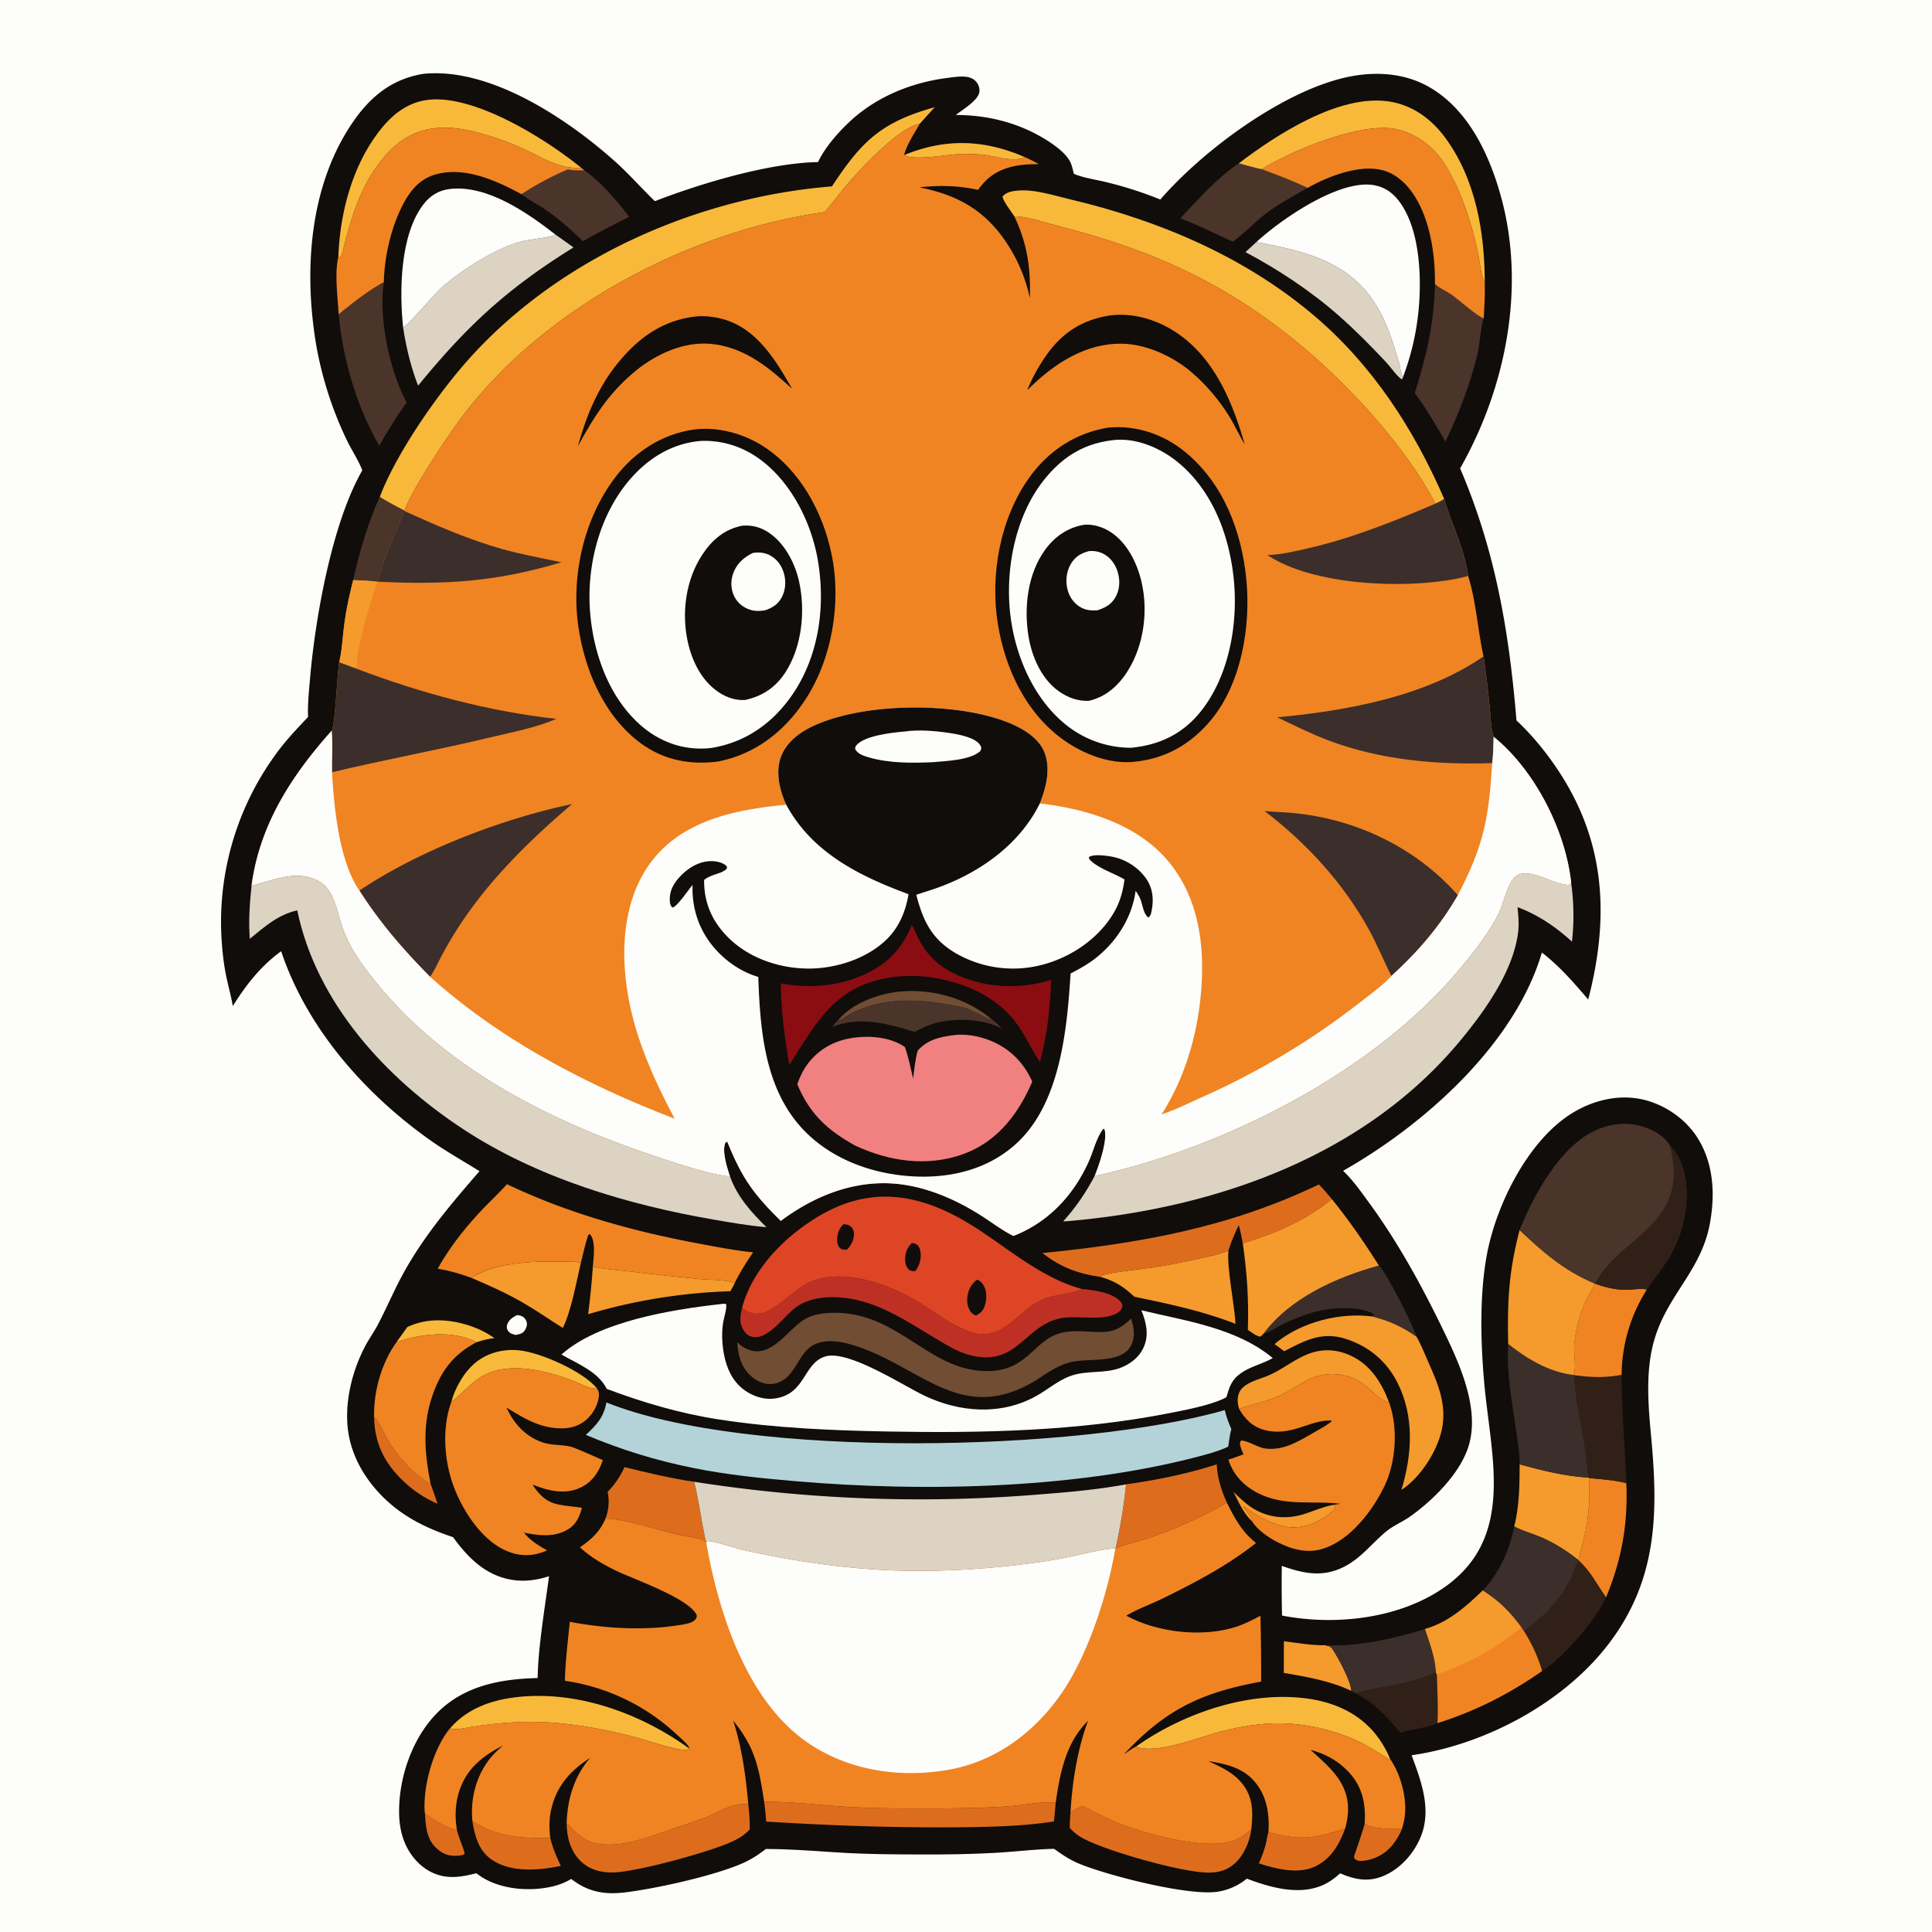<svg version="1.1" xmlns="http://www.w3.org/2000/svg" style="display: block;" viewBox="0 0 2048 2048" width="1024" height="1024">
<path transform="translate(0,0)" fill="rgb(253,253,251)" d="M 0 0 L 2048 0 L 2048 2048 L 0 2048 L 0 0 z"/>
<path transform="translate(0,0)" fill="rgb(16,13,11)" d="M 448.618 78.297 A 138.175 138.175 0 0 1 458.367 77.671 C 526.532 76.062 603.044 127.396 652.221 171.379 C 667.032 184.626 679.915 199.558 694.23 213.26 C 742.712 194.437 815.121 172.703 867.153 171.818 C 874.489 156.204 888.317 140.576 900.797 128.864 C 928.285 103.067 965.319 87.793 1002.41 82.87 C 1008.9 82.009 1015.74 80.868 1022.3 81.23 C 1026.94 81.487 1031.67 82.948 1034.76 86.612 C 1037.37 89.707 1038.58 93.195 1038.2 97.232 C 1037.35 106.312 1020 116.379 1013.26 121.899 C 1045.19 121.881 1076.71 129.354 1104.41 145.489 C 1114.46 151.339 1129.74 161.366 1134.8 172.315 C 1136.48 175.934 1137.34 180.4 1138.36 184.259 C 1148.98 188.818 1162.55 190.493 1173.87 193.378 A 407.446 407.446 0 0 1 1229.97 211.493 C 1274.3 160.525 1353.11 101.895 1418.79 83.99 C 1450.87 75.242 1485.81 75.474 1515.23 92.418 C 1556.99 116.472 1579.24 164.842 1591.39 209.485 C 1617.42 305.144 1596.16 411.566 1547.79 496.511 C 1585.29 584.183 1599.68 669.298 1607.53 763.703 C 1627.62 782.464 1646.21 806.433 1660.14 830.084 C 1703.3 903.345 1704.26 979.543 1683.59 1059.53 C 1668.13 1041.5 1653.4 1024.37 1634.45 1009.74 C 1605.83 1107.02 1509.48 1192.6 1423.73 1241.1 C 1434.1 1250.99 1442.36 1262.76 1450.79 1274.29 C 1482.84 1318.12 1508.16 1364.79 1531.7 1413.66 C 1548.75 1449.05 1569.79 1496.83 1555.69 1536.16 C 1545.79 1563.76 1518.32 1590.92 1494.7 1607.62 C 1486.74 1613.24 1477.07 1617.13 1469.62 1623.26 C 1453.51 1636.51 1442.43 1652.57 1422.86 1661.78 C 1400.76 1672.19 1380.84 1667.73 1358.77 1659.89 A 1321.21 1321.21 0 0 0 1359.03 1712.56 L 1359.99 1712.75 C 1415.63 1723.34 1482.43 1715.98 1529.85 1683.49 C 1606.51 1630.98 1580.65 1545.32 1573.51 1467.7 C 1569.5 1424.09 1568.13 1372.67 1576.26 1329.48 C 1585.99 1277.82 1618.21 1212.56 1662.33 1182.72 C 1684.46 1167.75 1712.25 1159.77 1738.86 1164.98 C 1762.44 1169.6 1785.37 1184.65 1798.56 1204.79 C 1817.29 1233.4 1818.49 1268.42 1811.75 1300.98 C 1800.9 1350.81 1764.03 1375.77 1751.86 1427.01 C 1744.62 1457.47 1747.27 1490.9 1750.17 1521.77 C 1757.73 1602.18 1757.54 1673.3 1706.04 1741.52 C 1658.18 1804.93 1574.3 1849.47 1496.37 1860.65 C 1506.68 1888.54 1518.03 1918.68 1505.73 1947.81 C 1498.22 1965.6 1483.84 1981.59 1465.73 1988.88 C 1449.74 1995.31 1435.76 1992.27 1420.67 1985.81 C 1415.11 1990.61 1409.75 1994.88 1403.01 1997.96 C 1377.19 2009.74 1346.73 2000.81 1321.67 1991.46 A 64.01 64.01 0 0 1 1291.52 2005.17 C 1260.85 2010.49 1171.5 1987.54 1142.1 1974.79 C 1132.94 1970.82 1125.43 1965.56 1117.33 1959.83 C 1097.4 1960.29 1077.25 1962.77 1057.31 1963.94 C 1029.54 1965.58 1001.34 1965.91 973.529 1965.81 C 948.537 1965.73 923.324 1965.57 898.371 1964.26 C 869.605 1962.73 840.587 1960.02 811.785 1960.04 C 804.081 1966.01 796.448 1970.99 787.507 1974.97 C 757.668 1988.24 696.474 2001.82 663.181 2005.94 C 641.064 2008.68 623.405 2005.69 605.54 1991.76 C 595.237 1997.88 584.639 2000.59 572.795 2001.9 C 550.181 2004.42 523.159 2000.28 505.004 1985.71 C 497.546 1987.56 490.04 1989.26 482.338 1989.63 C 468.029 1990.31 455.212 1985.55 444.694 1975.85 C 430.065 1962.35 423.753 1943.81 423.141 1924.26 C 421.975 1887.01 435.879 1844.68 461.801 1817.43 C 490.543 1787.22 529.736 1779.74 569.942 1778.82 C 570.329 1746.91 577.72 1703.31 582.003 1670.89 C 568.883 1674.98 556.25 1676.88 542.552 1674.65 C 514.99 1670.18 495.974 1651.23 480.268 1629.45 C 456.412 1621.51 433.806 1611.17 414.522 1594.73 C 389.252 1573.17 370.642 1543.51 368.255 1509.85 C 366.272 1481.88 374.123 1451.58 387.145 1426.93 C 391.38 1418.91 396.747 1411.53 400.929 1403.5 C 410.527 1385.07 418.491 1366 428.672 1347.79 C 450.843 1308.14 478.728 1275.65 508.282 1241.49 C 490.053 1230.12 471.545 1219.81 454.052 1207.25 C 385.434 1158.02 325.152 1089.44 298.032 1008.34 C 276.262 1024.16 260.976 1043.89 246.779 1066.47 C 244.935 1055.47 241.729 1044.56 239.56 1033.59 C 236.33 1017.25 234.88 1000.71 234.37 984.083 A 302.175 302.175 0 0 1 294.74 796.264 C 304.366 783.361 315.521 771.729 326.534 760.024 C 326.025 746.172 327.59 731.59 328.796 717.779 C 334.357 654.08 352.065 554.285 384.053 498.574 C 379.78 487.368 372.401 476.661 367.246 465.726 A 388.981 388.981 0 0 1 335.54 367.725 C 321.607 287.527 327.469 194.827 376.185 126.442 C 394.575 100.627 417.076 83.492 448.618 78.297 z"/>
<path transform="translate(0,0)" fill="rgb(253,253,251)" d="M 548.092 1394.02 C 549.877 1394.25 551.605 1394.45 553.246 1395.27 A 9.656 9.656 0 0 1 558.218 1401.21 C 559.114 1404.39 558.051 1407.55 556.313 1410.21 C 553.916 1413.89 550.653 1414.26 546.671 1415.09 C 546.368 1415.01 546.064 1414.94 545.762 1414.86 C 542.363 1413.96 539.702 1413.07 537.975 1409.71 C 537.043 1407.9 537.066 1405.67 537.785 1403.77 C 539.626 1398.9 543.681 1396.3 548.092 1394.02 z"/>
<path transform="translate(0,0)" fill="rgb(245,154,44)" d="M 1307.53 1581.41 C 1313.56 1587.4 1319.54 1593.21 1326.65 1597.92 C 1343.62 1609.17 1363.65 1610.97 1382.89 1604.81 C 1392.54 1601.72 1402.04 1597.47 1411.99 1595.47 C 1412.37 1595.4 1412.75 1595.33 1413.13 1595.26 L 1415.51 1596.7 C 1415.3 1599.43 1414.08 1600.31 1412.12 1602.06 C 1400.08 1612.81 1383.77 1620.27 1367.49 1618.95 C 1349.67 1617.5 1332.15 1606.55 1317.69 1596.62 C 1320.75 1601.27 1326.77 1607.53 1327.41 1612.81 C 1318.51 1604.98 1312.73 1591.77 1307.53 1581.41 z"/>
<path transform="translate(0,0)" fill="rgb(221,109,29)" d="M 450.496 1922.33 C 460.497 1930.18 471.911 1936.68 484.363 1939.71 C 486.217 1948.4 490.438 1956 492.506 1964.54 L 491.665 1965.87 C 489.842 1966.52 488.31 1966.87 486.367 1967.04 C 476.575 1967.87 470.101 1965.99 462.669 1959.19 C 452.136 1949.55 451.168 1935.65 450.496 1922.33 z"/>
<path transform="translate(0,0)" fill="rgb(221,109,29)" d="M 1486.27 1938.26 C 1483.98 1944.3 1480.86 1949.66 1476.9 1954.75 A 45.819 45.819 0 0 1 1445.11 1972.49 C 1441.3 1972.89 1438.91 1972.8 1435.89 1970.35 C 1435.72 1969.55 1435.36 1968.77 1435.39 1967.95 C 1435.43 1967.04 1445.2 1939.84 1446.57 1933.25 C 1457.43 1939.84 1473.99 1938.2 1486.27 1938.26 z"/>
<path transform="translate(0,0)" fill="rgb(248,185,58)" d="M 958.332 164.435 C 1001.31 146.747 1041.51 147.637 1084.38 165.697 L 1086.02 166.398 C 1084.85 167.092 1083.83 167.687 1082.49 168 C 1069.3 171.071 1053.94 164.96 1040.59 163.896 A 184.286 184.286 0 0 0 1015.44 163.443 C 1001.7 164.13 969.162 170.425 958.332 164.435 z"/>
<path transform="translate(0,0)" fill="rgb(248,185,58)" d="M 431.823 1406.71 C 453.351 1396.43 477.795 1398.25 499.935 1406 C 508.746 1409.09 516.538 1413.14 524.204 1418.44 C 517.414 1419.11 511.615 1420.69 505.142 1422.8 C 504.753 1422.59 504.367 1422.38 503.974 1422.18 C 479.324 1409.84 445.269 1413.89 420.296 1422.8 C 424.128 1417.43 427.908 1412.02 431.823 1406.71 z"/>
<path transform="translate(0,0)" fill="rgb(221,109,29)" d="M 396.547 1501.98 C 402.54 1508.16 405.861 1517.39 410.131 1524.87 C 419.298 1540.93 439.131 1565.15 456.427 1572.71 L 463.869 1594.05 C 450.069 1588.36 437.113 1579.33 426.426 1568.96 C 406.992 1550.11 396.993 1529.03 396.547 1501.98 z"/>
<path transform="translate(0,0)" fill="rgb(245,154,44)" d="M 1360.96 1739.76 C 1375.14 1741.57 1390.21 1744.27 1404.5 1743.98 C 1408.94 1744.99 1410.55 1745.03 1413.12 1749.04 C 1419.23 1758.59 1431.79 1781.6 1432.52 1792.49 C 1409.74 1781.55 1385.5 1777.69 1360.87 1773.31 L 1360.96 1739.76 z"/>
<path transform="translate(0,0)" fill="rgb(248,185,58)" d="M 478.372 1486.17 C 482.51 1471.02 491.784 1454.51 504.027 1444.46 C 517.219 1433.62 534.459 1429.58 551.236 1431.5 C 573.767 1434.08 618.625 1453.99 632.757 1471.76 C 626.292 1473.18 611.585 1465.06 604.823 1462.6 C 577.996 1452.85 540.398 1443.43 513.538 1457.58 C 499.482 1464.98 490.611 1476.75 478.372 1486.17 z"/>
<path transform="translate(0,0)" fill="rgb(75,52,42)" d="M 402.629 526.697 C 411.026 532.083 419.94 536.585 428.76 541.228 L 428.917 541.78 C 423.812 554.313 400.161 606.351 401.332 616.656 L 400.257 616.672 C 391.755 615.586 382.926 615.201 374.366 615.016 C 380.177 587.688 390.823 551.579 402.629 526.697 z"/>
<path transform="translate(0,0)" fill="rgb(221,109,29)" d="M 1344.57 1942.29 C 1379.49 1951.29 1391.67 1949.18 1425.98 1938.22 C 1419.73 1955.17 1410.99 1970.61 1393.86 1978.66 C 1376.11 1987 1352.15 1981.12 1334.39 1975.22 C 1337.71 1968.1 1340.25 1961.13 1342.11 1953.49 C 1342.97 1949.97 1343.32 1945.62 1344.57 1942.29 z"/>
<path transform="translate(0,0)" fill="rgb(221,109,29)" d="M 500.752 1930.34 C 526.082 1947.51 553.624 1948.95 583.325 1948.24 C 585.799 1958.77 589.952 1968.19 594.492 1977.98 A 129.154 129.154 0 0 1 591.164 1978.62 C 568.658 1982.8 540.296 1984.96 520.543 1970.79 C 507.015 1961.09 503.288 1945.78 500.752 1930.34 z"/>
<path transform="translate(0,0)" fill="rgb(48,32,24)" d="M 1436.59 1794.86 C 1465.35 1787.33 1494.68 1785.64 1522.15 1772.61 L 1523.13 1775.22 C 1523.61 1792.82 1524.62 1808.92 1523.78 1826.63 C 1511.81 1832.02 1496.77 1832.66 1484.09 1836.79 C 1470.55 1819.34 1456.43 1805.08 1436.59 1794.86 z"/>
<path transform="translate(0,0)" fill="rgb(245,154,44)" d="M 1313.4 1493.35 C 1311.89 1487.65 1311.13 1481.96 1313.57 1476.37 C 1315.19 1472.63 1318.01 1469.91 1321.42 1467.77 C 1329.51 1462.7 1339.59 1460.66 1348.2 1456.45 C 1361.48 1449.97 1373.14 1440.47 1387.04 1435.15 C 1401.8 1429.51 1416.79 1430.22 1431.1 1436.69 C 1452.84 1446.51 1464.47 1465.45 1472.65 1486.96 C 1472.33 1486.87 1472.01 1486.78 1471.7 1486.68 C 1462.27 1483.68 1454.87 1474.87 1447.28 1468.73 C 1429.91 1454.69 1405.78 1452.81 1386.05 1462.89 C 1376.39 1467.83 1367.52 1474.35 1357.67 1478.93 C 1343.55 1485.48 1328.12 1488.52 1313.4 1493.35 z"/>
<path transform="translate(0,0)" fill="rgb(245,154,44)" d="M 628.46 1342.65 C 641.232 1345.5 654.973 1346.31 667.991 1347.82 A 3383.07 3383.07 0 0 0 740.827 1355.79 C 751.92 1356.86 768.871 1356.3 778.869 1359.95 C 777.518 1363.03 775.912 1365.86 774.211 1368.76 A 593.614 593.614 0 0 0 623.461 1393.11 A 930.301 930.301 0 0 0 628.46 1342.65 z"/>
<path transform="translate(0,0)" fill="rgb(240,132,34)" d="M 1684.15 1566.74 C 1697.06 1568.01 1711.48 1568.91 1723.97 1572.2 C 1725.8 1615.34 1719.1 1653.45 1702.45 1693.28 C 1692.4 1679.44 1686.8 1666.53 1673.67 1654.51 L 1673.27 1653.83 C 1674.98 1644.76 1677.96 1635.74 1680 1626.71 A 205.715 205.715 0 0 0 1684.15 1566.74 z"/>
<path transform="translate(0,0)" fill="rgb(60,46,42)" d="M 1461.71 1341.55 C 1469.35 1347.85 1498.64 1406.3 1501.59 1416.99 C 1486.03 1406.17 1472.64 1400.09 1454.24 1395.46 L 1456.05 1394.29 L 1456.05 1392.83 C 1440.91 1384.04 1411.65 1386.03 1395.18 1390.32 C 1382.78 1393.55 1370.6 1398.39 1359.07 1403.96 C 1353.24 1406.78 1345.33 1412.53 1339.26 1413.91 C 1367.63 1375.69 1417.14 1353.72 1461.71 1341.55 z"/>
<path transform="translate(0,0)" fill="rgb(48,32,24)" d="M 1673.67 1654.51 C 1686.8 1666.53 1692.4 1679.44 1702.45 1693.28 C 1692.34 1716.48 1656.31 1758.09 1634.77 1771.34 C 1630.18 1755.87 1624.09 1742.83 1615.58 1729.11 C 1634.55 1715.1 1651.72 1698.68 1663.02 1677.64 C 1666.77 1670.66 1668.77 1662.21 1672.96 1655.6 C 1673.19 1655.23 1673.43 1654.87 1673.67 1654.51 z"/>
<path transform="translate(0,0)" fill="rgb(245,154,44)" d="M 499.737 1354.6 C 500.761 1353.71 501.764 1353.03 502.965 1352.38 C 530.073 1337.81 564.246 1336.94 594.338 1337.41 C 600.988 1337.51 609.36 1336.83 615.688 1338.8 C 611.123 1358.42 605.401 1390.25 596.619 1407.66 C 582.935 1399.19 569.771 1389.91 555.872 1381.79 C 537.821 1371.24 518.954 1362.77 499.737 1354.6 z"/>
<path transform="translate(0,0)" fill="rgb(75,52,42)" d="M 619.267 180.389 C 636.923 192.774 653.912 212.752 667.058 229.79 C 650.593 238.152 633.973 246.382 618.023 255.704 C 605.711 243.895 592.956 232.45 578.911 222.719 C 570.535 216.915 560.749 212.178 552.839 205.894 C 567.705 196.056 585.543 186.504 601.952 179.647 C 607.716 180.64 613.444 181.094 619.267 180.389 z"/>
<path transform="translate(0,0)" fill="rgb(60,46,42)" d="M 1404.5 1743.98 C 1440.01 1745.69 1477.02 1737.03 1510.72 1726.81 C 1515.28 1741.02 1521.79 1757.64 1522.15 1772.61 C 1494.68 1785.64 1465.35 1787.33 1436.59 1794.86 C 1435.18 1794.19 1433.85 1793.29 1432.52 1792.49 C 1431.79 1781.6 1419.23 1758.59 1413.12 1749.04 C 1410.55 1745.03 1408.94 1744.99 1404.5 1743.98 z"/>
<path transform="translate(0,0)" fill="rgb(48,32,24)" d="M 1668.81 1457.77 C 1686.5 1460.11 1701.43 1460.72 1718.98 1457.36 C 1718.96 1495.89 1722.76 1533.78 1723.97 1572.2 C 1711.48 1568.91 1697.06 1568.01 1684.15 1566.74 L 1683.98 1566.25 C 1682.26 1555.03 1681.76 1543.69 1679.86 1532.45 C 1675.61 1507.36 1669.85 1483.33 1668.81 1457.77 z"/>
<path transform="translate(0,0)" fill="rgb(240,132,34)" d="M 1690.43 1360.55 L 1691.2 1360.78 C 1700.84 1364.34 1710.19 1366.58 1720.48 1367.2 C 1726.79 1367.58 1741.06 1365.27 1745.7 1367.04 A 171.209 171.209 0 0 0 1718.98 1457.36 C 1701.43 1460.72 1686.5 1460.11 1668.81 1457.77 L 1667.72 1457.55 C 1668.48 1456.47 1668.63 1456.51 1668.89 1455.27 C 1670.82 1445.81 1667.8 1434.29 1668.83 1424.41 C 1670.54 1408.01 1674.69 1391.9 1681.94 1377.09 C 1684.38 1372.11 1688.11 1367.22 1689.93 1362.03 C 1690.1 1361.54 1690.26 1361.05 1690.43 1360.55 z"/>
<path transform="translate(0,0)" fill="rgb(248,185,58)" d="M 477.255 1831.87 C 497.41 1808.69 526.563 1800.29 556.381 1798.22 C 617.912 1793.96 681.245 1817.78 730.609 1853.49 C 729.492 1854.17 729.471 1854.28 728.003 1854.66 C 720.243 1856.68 686.105 1844.85 676.451 1842.27 C 648.971 1834.93 621.924 1829.49 593.602 1826.74 C 560.955 1823.57 530.715 1825.7 498.446 1830.77 C 492.892 1831.65 482.093 1834.72 477.255 1831.87 z"/>
<path transform="translate(0,0)" fill="rgb(221,109,29)" d="M 662.017 1555.19 C 686.608 1561.33 710.759 1567.01 735.836 1570.75 C 741.095 1591.84 743.578 1613.53 748.455 1634.71 C 746.905 1633.36 746.013 1632.66 744.014 1632.06 C 735.258 1629.42 725.568 1628.36 716.598 1626.22 C 698.31 1621.86 658.951 1609.44 641.85 1609.81 C 645.278 1600.58 646.168 1591.11 644.09 1581.45 C 651.791 1573.6 657.438 1565.16 662.017 1555.19 z"/>
<path transform="translate(0,0)" fill="rgb(75,52,42)" d="M 1313.16 173.165 C 1321.21 175.293 1329.27 177.628 1337.41 179.379 C 1354.02 185.315 1370.21 191.702 1386.2 199.145 C 1370.54 208.14 1354.73 216.349 1340.44 227.552 C 1328.88 236.616 1318.83 247.631 1306.9 256.156 C 1288.17 248.049 1270.39 238.523 1251.19 231.421 C 1270.31 211.276 1289.83 188.577 1313.16 173.165 z"/>
<path transform="translate(0,0)" fill="rgb(245,154,44)" d="M 1610.86 1552.26 C 1634.77 1558.72 1659.13 1565 1683.98 1566.25 L 1684.15 1566.74 A 205.715 205.715 0 0 1 1680 1626.71 C 1677.96 1635.74 1674.98 1644.76 1673.27 1653.83 C 1660.58 1643.7 1646.03 1634.52 1630.91 1628.46 C 1622.44 1625.07 1613.14 1622.46 1605.14 1618.12 C 1610.51 1596.75 1610.84 1574.18 1610.86 1552.26 z"/>
<path transform="translate(0,0)" fill="rgb(221,109,29)" d="M 1147.5 1914.31 C 1161.05 1921.21 1174.49 1928.34 1188.69 1933.82 C 1216.26 1944.45 1277.81 1961.24 1306.48 1951.61 C 1314.32 1948.97 1320.44 1944.7 1326.44 1939.12 C 1325.05 1951.83 1318.58 1966.53 1309.09 1975.16 C 1300.26 1983.19 1290.28 1985.48 1278.68 1985.02 C 1249.93 1983.91 1175.14 1962.79 1149.34 1949.41 C 1143.32 1946.29 1138.72 1942.91 1134.13 1937.88 C 1133.94 1932.33 1134.24 1927.07 1134.76 1921.56 C 1138.66 1918.53 1143.1 1916.51 1147.5 1914.31 z"/>
<path transform="translate(0,0)" fill="rgb(245,154,44)" d="M 1302.21 1325.68 C 1300.35 1344.59 1308.52 1381.37 1309.67 1403.31 C 1274.98 1389.72 1238.82 1382.13 1202.46 1374.6 C 1191.31 1364.1 1181.51 1357.7 1166.68 1353.64 C 1168.49 1351.51 1170.23 1351.24 1172.89 1350.66 C 1188.77 1347.22 1205.35 1346 1221.44 1343.65 C 1237.87 1341.26 1254.12 1337.75 1270.35 1334.25 C 1281.05 1331.95 1292.08 1329.92 1302.21 1325.68 z"/>
<path transform="translate(0,0)" fill="rgb(221,109,29)" d="M 1193.61 1573.49 C 1225.78 1568.96 1258.84 1562.31 1289.79 1552.26 C 1290.6 1566.91 1294.51 1579.58 1300.58 1592.91 A 494.281 494.281 0 0 1 1219.56 1629.81 C 1207.51 1633.95 1194.33 1636.35 1182.62 1641.18 C 1187.48 1619.05 1191.48 1596.04 1193.61 1573.49 z"/>
<path transform="translate(0,0)" fill="rgb(60,46,42)" d="M 1571.69 1686.06 C 1588.97 1668.48 1600.58 1642.08 1605.14 1618.12 C 1613.14 1622.46 1622.44 1625.07 1630.91 1628.46 C 1646.03 1634.52 1660.58 1643.7 1673.27 1653.83 L 1673.67 1654.51 C 1673.43 1654.87 1673.19 1655.23 1672.96 1655.6 C 1668.77 1662.21 1666.77 1670.66 1663.02 1677.64 C 1651.72 1698.68 1634.55 1715.1 1615.58 1729.11 L 1612.94 1725.44 C 1600.79 1708.73 1589.18 1697.13 1571.69 1686.06 z"/>
<path transform="translate(0,0)" fill="rgb(220,211,194)" d="M 1320.22 267.239 L 1331.85 256.575 C 1379.4 265.503 1426.14 275.58 1455.36 318.147 C 1468.55 337.368 1475.88 360.353 1482.51 382.517 C 1483.94 387.324 1484.94 395.751 1487.19 399.835 C 1487.02 400.705 1486.46 401.395 1486 402.146 C 1481.68 400.01 1473.42 388.301 1469.52 384.148 C 1453.66 367.237 1437.48 350.784 1420.11 335.419 C 1390.19 308.966 1355.47 285.902 1320.22 267.239 z"/>
<path transform="translate(0,0)" fill="rgb(221,109,29)" d="M 793.186 1912.17 C 794.106 1921.19 795.092 1930.31 794.684 1939.4 C 789.141 1945.14 783.473 1948.74 776.317 1952.07 C 752.34 1963.23 674.441 1984.54 649.415 1984.92 C 636.949 1985.11 625 1981.94 615.774 1973.14 C 604.887 1962.75 600.857 1947.92 600.679 1933.3 C 602.589 1934.47 601.962 1933.92 603.398 1935.37 C 604.09 1936.07 604.761 1936.79 605.457 1937.49 C 611.634 1943.67 618.883 1950.24 627.397 1952.81 C 654.725 1961.05 687.707 1947.22 713.418 1938.5 C 725.618 1934.37 738.122 1930.51 750.07 1925.71 C 767.622 1918.66 773.363 1912.13 793.186 1912.17 z"/>
<path transform="translate(0,0)" fill="rgb(221,109,29)" d="M 810.05 1910.04 C 837.295 1909.57 864.989 1913.16 892.204 1914.93 C 922.07 1916.86 952.294 1917.13 982.219 1917.05 C 1010.85 1916.98 1039.37 1916.76 1067.95 1914.81 C 1084.41 1913.69 1102.8 1909.45 1119.12 1910.75 A 1114.82 1114.82 0 0 1 1117.18 1930.74 C 1083.9 1936.42 1036.77 1936.96 1002.55 1937.06 C 938.768 1937.24 875.816 1934.92 812.162 1930.95 A 340.961 340.961 0 0 0 810.05 1910.04 z"/>
<path transform="translate(0,0)" fill="rgb(248,185,58)" d="M 1204.09 1851.52 C 1255.28 1815.22 1327.5 1790.72 1390.58 1801.26 C 1419.32 1806.06 1445.1 1819.21 1462.05 1843.44 C 1466.58 1849.93 1470.74 1857.29 1473.63 1864.66 C 1471.55 1864.49 1472.43 1864.8 1470.61 1863.67 C 1460.11 1857.18 1448.67 1849.73 1437.44 1844.7 C 1409.55 1832.19 1377.53 1825.56 1346.97 1826.97 C 1330.3 1827.74 1312.99 1830.77 1296.84 1834.73 C 1273.34 1840.49 1226.35 1860.32 1204.09 1851.52 z"/>
<path transform="translate(0,0)" fill="rgb(75,52,42)" d="M 359.022 333.212 C 374.153 320.884 389.699 308.514 406.885 299.13 C 401.167 337.699 412.907 392.683 431.046 426.656 C 420.612 441.544 410.711 456.641 402.085 472.665 C 378.082 431.169 363.437 380.994 359.022 333.212 z"/>
<path transform="translate(0,0)" fill="rgb(75,52,42)" d="M 1521.09 300.951 C 1525.47 305.402 1532.76 308.397 1538.01 311.948 C 1545.72 317.173 1566.61 336.048 1572.77 337.366 C 1570.04 343.594 1568.42 366.297 1566.22 375.257 C 1558.26 407.748 1546.74 437.919 1532.23 468.002 C 1522.03 450.729 1511.71 432.604 1499.72 416.538 C 1512.24 377.474 1520.2 342.081 1521.09 300.951 z"/>
<path transform="translate(0,0)" fill="rgb(248,185,58)" d="M 358.681 272.333 C 360.275 224.996 374.044 173.672 404.068 136.47 C 417.266 120.117 433.401 107.962 454.842 105.74 C 503.936 100.653 578.242 147.068 615.872 177.658 L 614.495 177.766 C 592.762 179.331 573.257 166.155 554.126 157.391 A 298.666 298.666 0 0 0 512.714 142.242 C 471.959 130.248 437.463 131.548 408.201 165.225 C 383.793 193.315 373.422 226.908 364.355 262.075 C 363.541 265.233 362.674 272.462 359.256 273.194 L 358.681 272.333 z"/>
<path transform="translate(0,0)" fill="rgb(248,185,58)" d="M 1313.16 173.165 C 1353.43 142.476 1419.16 99.971 1471.61 107.434 C 1496.85 111.027 1517.09 125.765 1531.96 145.939 C 1564.48 190.066 1573.91 246.677 1573.91 300.362 C 1569.5 290.06 1568.62 276.655 1566.2 265.62 C 1559.45 234.927 1548.75 201.815 1532.18 175.114 C 1520.38 156.096 1502.43 141.918 1480.38 136.968 C 1443.68 128.733 1369.33 159.329 1337.41 179.379 C 1329.27 177.628 1321.21 175.293 1313.16 173.165 z"/>
<path transform="translate(0,0)" fill="rgb(240,132,34)" d="M 420.296 1422.8 C 445.269 1413.89 479.324 1409.84 503.974 1422.18 C 504.367 1422.38 504.753 1422.59 505.142 1422.8 C 479.218 1436.34 466.055 1455.29 457.225 1482.99 C 447.755 1512.7 450.411 1542.62 456.427 1572.71 C 439.131 1565.15 419.298 1540.93 410.131 1524.87 C 405.861 1517.39 402.54 1508.16 396.547 1501.98 C 395.948 1474.97 404.359 1444.78 420.296 1422.8 z"/>
<path transform="translate(0,0)" fill="rgb(60,46,42)" d="M 1598.72 1424.61 C 1618.75 1440.49 1641.76 1454.37 1667.72 1457.55 L 1668.81 1457.77 C 1669.85 1483.33 1675.61 1507.36 1679.86 1532.45 C 1681.76 1543.69 1682.26 1555.03 1683.98 1566.25 C 1659.13 1565 1634.77 1558.72 1610.86 1552.26 C 1610.87 1539.97 1608.66 1527.33 1606.94 1515.16 C 1602.8 1485.93 1596.76 1454.1 1598.72 1424.61 z"/>
<path transform="translate(0,0)" fill="rgb(245,154,44)" d="M 1351.09 1424.88 C 1352.21 1423.85 1353.31 1422.9 1354.5 1421.97 C 1381.4 1401.01 1420.72 1391.23 1454.24 1395.46 C 1472.64 1400.09 1486.03 1406.17 1501.59 1416.99 C 1506.28 1425.04 1509.75 1434.09 1513.54 1442.61 C 1524.21 1466.6 1534.19 1489.33 1528.26 1516.08 C 1523.17 1539.06 1505.34 1566.61 1485.52 1579.39 C 1496.95 1542.01 1499.48 1501.61 1481.39 1465.75 C 1469.84 1442.85 1450.95 1427.11 1426.59 1419.27 C 1401.26 1411.1 1383.28 1421.05 1361.29 1432.35 C 1358.01 1429.72 1354.5 1427.34 1351.09 1424.88 z"/>
<path transform="translate(0,0)" fill="rgb(221,109,29)" d="M 1398.01 1255.57 C 1402.97 1260.47 1407.37 1265.64 1411.76 1271.05 C 1384.02 1293.98 1351.49 1307.59 1317.4 1318.04 C 1316.13 1311.56 1315.04 1304.98 1313.12 1298.67 C 1309.02 1307.38 1304.93 1316.43 1302.21 1325.68 C 1292.08 1329.92 1281.05 1331.95 1270.35 1334.25 C 1254.12 1337.75 1237.87 1341.26 1221.44 1343.65 C 1205.35 1346 1188.77 1347.22 1172.89 1350.66 C 1170.23 1351.24 1168.49 1351.51 1166.68 1353.64 C 1142.52 1350.13 1124.49 1343.37 1104.96 1328.29 C 1209.09 1317.89 1302.86 1301.27 1398.01 1255.57 z"/>
<path transform="translate(0,0)" fill="rgb(245,154,44)" d="M 1610.85 1303.85 C 1636.41 1328.03 1657.72 1346.58 1690.43 1360.55 C 1690.26 1361.05 1690.1 1361.54 1689.93 1362.03 C 1688.11 1367.22 1684.38 1372.11 1681.94 1377.09 C 1674.69 1391.9 1670.54 1408.01 1668.83 1424.41 C 1667.8 1434.29 1670.82 1445.81 1668.89 1455.27 C 1668.63 1456.51 1668.48 1456.47 1667.72 1457.55 C 1641.76 1454.37 1618.75 1440.49 1598.72 1424.61 C 1597.72 1379.79 1599.33 1347.73 1610.85 1303.85 z"/>
<path transform="translate(0,0)" fill="rgb(220,211,194)" d="M 588.888 248.733 A 1137.23 1137.23 0 0 1 607.934 262.293 C 537.885 305.755 495.363 344.992 443.22 408.822 C 435.386 388.6 430.696 368.511 427.315 347.169 C 434.806 342.838 458.06 313.741 468.046 304.822 C 488.542 286.518 526.205 262.525 552.835 255.889 C 561.784 253.659 581.127 252.11 587.827 249.286 C 588.195 249.131 588.534 248.917 588.888 248.733 z"/>
<path transform="translate(0,0)" fill="rgb(191,48,36)" d="M 786.64 1386.45 C 789.566 1388.58 792.489 1390.57 795.98 1391.66 C 816.506 1398.06 837.791 1369.08 856.759 1359.93 C 891.161 1343.34 939.7 1360.35 970.349 1378.33 C 989.297 1389.44 1008.24 1404.93 1029.1 1411.97 C 1063.06 1423.44 1078.31 1389.18 1105.52 1377.48 C 1118.63 1371.85 1134.35 1372.48 1146.82 1366.4 C 1158.81 1367.49 1179.8 1369.91 1188.05 1380.09 C 1189.16 1381.47 1189.5 1382.56 1189.85 1384.25 C 1189.16 1387.54 1187.87 1389.51 1185.1 1391.37 C 1170.21 1401.31 1141.38 1393.67 1123.31 1397.63 C 1085.95 1405.83 1078.25 1448.28 1029.9 1436.96 C 1016.9 1433.92 1005.47 1426.98 994.126 1420.23 C 959.537 1399.68 926.035 1375.66 884.05 1375.09 C 871.128 1374.91 857.987 1376.93 846.741 1383.67 C 832.423 1392.25 815.785 1420.55 797.771 1417.17 C 793.802 1416.42 790.674 1413.89 788.52 1410.54 C 783.215 1402.31 784.513 1395.36 786.64 1386.45 z"/>
<path transform="translate(0,0)" fill="rgb(240,132,34)" d="M 1571.69 1686.06 C 1589.18 1697.13 1600.79 1708.73 1612.94 1725.44 L 1615.58 1729.11 C 1624.09 1742.83 1630.18 1755.87 1634.77 1771.34 C 1599.71 1795.8 1564.5 1813.68 1523.78 1826.63 C 1524.62 1808.92 1523.61 1792.82 1523.13 1775.22 L 1522.15 1772.61 C 1521.79 1757.64 1515.28 1741.02 1510.72 1726.81 C 1534.53 1720.23 1554.48 1702.99 1571.69 1686.06 z"/>
<path transform="translate(0,0)" fill="rgb(245,154,44)" d="M 1571.69 1686.06 C 1589.18 1697.13 1600.79 1708.73 1612.94 1725.44 C 1604.62 1731.02 1596.99 1737.49 1588.67 1743.07 C 1567.96 1756.95 1546.42 1766.55 1523.13 1775.22 L 1522.15 1772.61 C 1521.79 1757.64 1515.28 1741.02 1510.72 1726.81 C 1534.53 1720.23 1554.48 1702.99 1571.69 1686.06 z"/>
<path transform="translate(0,0)" fill="rgb(245,154,44)" d="M 1317.4 1318.04 C 1351.49 1307.59 1384.02 1293.98 1411.76 1271.05 C 1430.14 1293.68 1446.13 1316.91 1461.71 1341.55 C 1417.14 1353.72 1367.63 1375.69 1339.26 1413.91 C 1338.23 1415.17 1337.25 1415.99 1335.91 1416.92 C 1331.1 1416.12 1326.79 1412.33 1322.74 1409.68 C 1323.94 1379.43 1321.8 1347.97 1317.4 1318.04 z"/>
<path transform="translate(0,0)" fill="rgb(253,253,251)" d="M 427.315 347.169 C 423.255 308.316 424.057 249.33 448.542 217.042 C 455.765 207.517 464.763 201.783 476.719 200.351 C 516.262 195.613 559.217 225.598 588.888 248.733 C 588.534 248.917 588.195 249.131 587.827 249.286 C 581.127 252.11 561.784 253.659 552.835 255.889 C 526.205 262.525 488.542 286.518 468.046 304.822 C 458.06 313.741 434.806 342.838 427.315 347.169 z"/>
<path transform="translate(0,0)" fill="rgb(113,77,52)" d="M 872.613 1392.26 C 945.87 1384.44 978.279 1447.33 1037.45 1452.97 C 1088.38 1457.82 1093.45 1421.95 1123.18 1413.39 C 1137.66 1409.22 1151.92 1411.96 1166.64 1412.07 C 1180.63 1412.17 1189.56 1407.2 1199.07 1397.6 C 1201.26 1404.83 1202.91 1412.27 1201.3 1419.82 C 1195.33 1447.99 1154.28 1438.53 1133.91 1444.14 C 1120.51 1447.82 1109.19 1455.89 1097.76 1463.47 C 1020.3 1510.22 978.443 1450.99 909.415 1427.5 C 897.935 1423.59 884.81 1420.31 872.649 1422.3 C 852.529 1425.6 848.919 1441.9 838.237 1455.61 C 833.576 1461.59 826.743 1466.15 819.102 1467.03 C 811.155 1467.95 803.531 1464.84 797.45 1459.85 C 785.643 1450.18 782.557 1437.25 781.359 1422.82 C 782.673 1423.98 784.001 1425.11 785.409 1426.15 C 813.31 1446.7 833.014 1411.41 851.314 1399.51 C 858.126 1395.08 864.706 1393.33 872.613 1392.26 z"/>
<path transform="translate(0,0)" fill="rgb(240,132,34)" d="M 1337.41 179.379 C 1369.33 159.329 1443.68 128.733 1480.38 136.968 C 1502.43 141.918 1520.38 156.096 1532.18 175.114 C 1548.75 201.815 1559.45 234.927 1566.2 265.62 C 1568.62 276.655 1569.5 290.06 1573.91 300.362 C 1574.31 312.74 1573.49 325.015 1572.77 337.366 C 1566.61 336.048 1545.72 317.173 1538.01 311.948 C 1532.76 308.397 1525.47 305.402 1521.09 300.951 C 1521.49 272.341 1516.74 238.842 1502.87 213.418 C 1494.9 198.812 1482.56 184.987 1465.96 180.511 C 1441.18 173.824 1407.51 187.123 1386.2 199.145 C 1370.21 191.702 1354.02 185.315 1337.41 179.379 z"/>
<path transform="translate(0,0)" fill="rgb(253,253,251)" d="M 1331.85 256.575 C 1357.77 232.797 1413.74 194.327 1450.36 195.634 C 1462.17 196.056 1472.43 200.923 1480.23 209.814 C 1504.71 237.754 1507.11 290.771 1503.99 326.081 A 272.137 272.137 0 0 1 1487.19 399.835 C 1484.94 395.751 1483.94 387.324 1482.51 382.517 C 1475.88 360.353 1468.55 337.368 1455.36 318.147 C 1426.14 275.58 1379.4 265.503 1331.85 256.575 z"/>
<path transform="translate(0,0)" fill="rgb(240,132,34)" d="M 358.681 272.333 L 359.256 273.194 C 362.674 272.462 363.541 265.233 364.355 262.075 C 373.422 226.908 383.793 193.315 408.201 165.225 C 437.463 131.548 471.959 130.248 512.714 142.242 A 298.666 298.666 0 0 1 554.126 157.391 C 573.257 166.155 592.762 179.331 614.495 177.766 L 615.872 177.658 L 619.267 180.389 C 613.444 181.094 607.716 180.64 601.952 179.647 C 585.543 186.504 567.705 196.056 552.839 205.894 C 525.884 191.288 491.219 175.548 460.058 185.439 C 442.908 190.882 433.161 204.553 425.576 219.935 C 414.149 243.105 407.387 273.378 406.885 299.13 C 389.699 308.514 374.153 320.884 359.022 333.212 C 358.036 315.533 354.438 289.256 358.681 272.333 z"/>
<path transform="translate(0,0)" fill="rgb(240,132,34)" d="M 537.386 1255.28 C 601.729 1286 670.509 1305.11 740.46 1318.18 C 759.574 1321.75 778.984 1325.57 798.329 1327.53 C 791.203 1338 784.487 1348.58 778.869 1359.95 C 768.871 1356.3 751.92 1356.86 740.827 1355.79 A 3383.07 3383.07 0 0 1 667.991 1347.82 C 654.973 1346.31 641.232 1345.5 628.46 1342.65 C 628.516 1342.05 628.584 1341.45 628.628 1340.85 C 629.282 1331.95 631.629 1315.38 625.363 1308.3 L 623.815 1308.68 C 620.365 1318.33 618.289 1328.86 615.688 1338.8 C 609.36 1336.83 600.988 1337.51 594.338 1337.41 C 564.246 1336.94 530.073 1337.81 502.965 1352.38 C 501.764 1353.03 500.761 1353.71 499.737 1354.6 C 487.877 1350.3 476.482 1346.91 464.013 1344.89 C 475.988 1323.15 492.967 1301.54 509.974 1283.49 C 518.948 1273.97 528.697 1265.04 537.386 1255.28 z"/>
<path transform="translate(0,0)" fill="rgb(248,185,58)" d="M 1075.29 229.449 C 1071.65 223.611 1064.27 214.87 1062.62 208.405 C 1066.43 203.808 1072.3 202.681 1078.01 202.093 C 1096.15 200.226 1117.17 207.223 1134.73 211.388 C 1228.07 233.527 1318.13 271.479 1391.88 333.636 C 1454.4 386.33 1498.69 454.411 1530.93 528.954 C 1527.93 531 1525.08 532.438 1521.73 533.842 C 1490.85 475.016 1432.97 411.518 1382.35 368.9 C 1303.46 302.466 1224.45 265.804 1124.84 240.404 C 1113.23 237.443 1085.86 228.533 1075.29 229.449 z"/>
<path transform="translate(0,0)" fill="rgb(240,132,34)" d="M 1313.4 1493.35 C 1328.12 1488.52 1343.55 1485.48 1357.67 1478.93 C 1367.52 1474.35 1376.39 1467.83 1386.05 1462.89 C 1405.78 1452.81 1429.91 1454.69 1447.28 1468.73 C 1454.87 1474.87 1462.27 1483.68 1471.7 1486.68 C 1472.01 1486.78 1472.33 1486.87 1472.65 1486.96 C 1482.16 1513.79 1479.9 1549.84 1467.54 1575.47 C 1455 1601.45 1431.55 1632.26 1402.93 1641.56 C 1385.61 1647.19 1368.99 1642.41 1353.32 1634.32 C 1344.93 1629.99 1332.07 1621.17 1327.41 1612.81 C 1326.77 1607.53 1320.75 1601.27 1317.69 1596.62 C 1332.15 1606.55 1349.67 1617.5 1367.49 1618.95 C 1383.77 1620.27 1400.08 1612.81 1412.12 1602.06 C 1414.08 1600.31 1415.3 1599.43 1415.51 1596.7 L 1413.13 1595.26 C 1415.75 1594.78 1418.39 1594.46 1421.03 1594.11 C 1390.57 1590.31 1361.31 1597.38 1332.65 1582.35 C 1318.06 1574.71 1307.2 1563.13 1302.15 1547.28 C 1307.56 1545.68 1312.82 1543.62 1318.11 1541.66 C 1316.84 1538.44 1315.04 1534.78 1314.56 1531.35 C 1314.25 1529.1 1314.3 1528.86 1315.67 1527 C 1324.07 1527.37 1332.51 1534.37 1341.59 1535.53 C 1360.6 1537.95 1377.1 1527.54 1392.78 1518.51 C 1399.07 1514.88 1405.71 1511.47 1411.37 1506.89 L 1411.31 1505.82 C 1388.81 1504.79 1369.09 1523.1 1341.01 1516.01 C 1327.99 1512.72 1319.96 1504.61 1313.4 1493.35 z"/>
<path transform="translate(0,0)" fill="rgb(248,185,58)" d="M 881.907 197.562 C 913.464 149.546 934.265 129.412 990.87 113.634 A 2015.3 2015.3 0 0 0 974.965 131.28 C 953.568 134.748 913.768 177.3 899.257 194.065 C 890.578 204.092 882.808 214.918 874.099 224.894 C 731.957 244.509 578.249 325.171 490.751 440.538 C 474.881 461.462 436.759 518.616 428.76 541.228 C 419.94 536.585 411.026 532.083 402.629 526.697 C 419.149 482.918 459.01 424.961 489.645 389.045 C 585.56 276.593 735.816 209.31 881.907 197.562 z"/>
<path transform="translate(0,0)" fill="rgb(75,52,42)" d="M 1610.85 1303.85 C 1625.22 1268.29 1651.58 1219.49 1686.49 1200.62 C 1703.57 1191.38 1723.2 1188.53 1741.84 1194.37 C 1752.58 1197.73 1765.14 1204.65 1770.47 1214.83 C 1781.7 1225.09 1787.01 1245.25 1787.76 1259.93 A 131.643 131.643 0 0 1 1768.08 1334.96 C 1761.19 1346 1752.82 1356.14 1745.7 1367.04 C 1741.06 1365.27 1726.79 1367.58 1720.48 1367.2 C 1710.19 1366.58 1700.84 1364.34 1691.2 1360.78 L 1690.43 1360.55 C 1657.72 1346.58 1636.41 1328.03 1610.85 1303.85 z"/>
<path transform="translate(0,0)" fill="rgb(48,32,24)" d="M 1770.47 1214.83 C 1781.7 1225.09 1787.01 1245.25 1787.76 1259.93 A 131.643 131.643 0 0 1 1768.08 1334.96 C 1761.19 1346 1752.82 1356.14 1745.7 1367.04 C 1741.06 1365.27 1726.79 1367.58 1720.48 1367.2 C 1710.19 1366.58 1700.84 1364.34 1691.2 1360.78 C 1702.73 1332.83 1744.52 1311.34 1762.34 1283.56 C 1777.02 1260.66 1776.03 1240.51 1770.47 1214.83 z"/>
<path transform="translate(0,0)" fill="rgb(240,132,34)" d="M 478.372 1486.17 C 490.611 1476.75 499.482 1464.98 513.538 1457.58 C 540.398 1443.43 577.996 1452.85 604.823 1462.6 C 611.585 1465.06 626.292 1473.18 632.757 1471.76 C 635.318 1475.39 635.204 1478.65 634.424 1482.86 C 632.589 1492.74 626.081 1502.23 617.79 1507.86 C 606.615 1515.45 591.958 1515.12 579.247 1512.29 C 563.453 1508.76 550.532 1500.3 536.82 1492.12 C 544.866 1509.07 556.344 1522.17 574.369 1528.73 C 586.074 1533 598.445 1530.69 608.154 1534.55 C 618.578 1538.7 628.801 1543.25 639.043 1547.82 C 634.888 1560.21 628.137 1570.49 616.132 1576.56 C 602.467 1583.47 586.637 1581.62 572.676 1576.75 C 569.922 1575.78 567.193 1574.75 564.446 1573.77 C 571.589 1584.66 578.643 1591.96 591.877 1594.83 C 600.043 1596.59 608.651 1596.92 616.93 1598.32 C 614.011 1608.72 610.654 1616.45 600.671 1622.01 C 586.654 1629.8 570.383 1627.74 555.403 1624.66 C 562.148 1633.15 570.675 1638.2 579.975 1643.5 C 566.319 1649.55 552.896 1650.3 538.8 1644.81 C 512.981 1634.74 493.655 1606.11 483.23 1581.61 C 471.064 1553.02 467.627 1515.67 478.372 1486.17 z"/>
<path transform="translate(0,0)" fill="rgb(222,69,37)" d="M 786.64 1386.45 A 54.877 54.877 0 0 1 787.181 1384.39 C 798.859 1343.14 834.924 1307.84 871.363 1287.25 C 930.751 1253.69 985.005 1268.66 1039.3 1304.71 C 1073.52 1327.43 1106.53 1355.34 1146.82 1366.4 C 1134.35 1372.48 1118.63 1371.85 1105.52 1377.48 C 1078.31 1389.18 1063.06 1423.44 1029.1 1411.97 C 1008.24 1404.93 989.297 1389.44 970.349 1378.33 C 939.7 1360.35 891.161 1343.34 856.759 1359.93 C 837.791 1369.08 816.506 1398.06 795.98 1391.66 C 792.489 1390.57 789.566 1388.58 786.64 1386.45 z"/>
<path transform="translate(0,0)" fill="rgb(16,13,11)" d="M 894.009 1297.73 C 897.067 1297.85 899.747 1298.26 902.115 1300.4 C 904.202 1302.28 905.176 1304.99 905.257 1307.74 C 905.448 1314.22 902.255 1319.79 898.159 1324.51 C 895.319 1324.95 892.948 1325.16 890.63 1323.12 C 888.355 1321.11 887.454 1317.76 887.412 1314.8 C 887.314 1307.92 889.303 1302.63 894.009 1297.73 z"/>
<path transform="translate(0,0)" fill="rgb(16,13,11)" d="M 966.578 1317.6 C 968.103 1317.81 969.736 1318.03 971.096 1318.82 C 974.407 1320.75 975.531 1324.44 975.874 1328.01 C 976.557 1335.11 974.582 1342.01 970.145 1347.47 C 967.847 1347.5 966.272 1347.3 964.093 1346.56 C 960.888 1343.44 959.503 1339.95 959.499 1335.44 C 959.494 1327.94 961.404 1322.83 966.578 1317.6 z"/>
<path transform="translate(0,0)" fill="rgb(16,13,11)" d="M 1035.46 1356.55 C 1039.17 1357.6 1041.32 1360.01 1043.09 1363.41 C 1046.26 1369.49 1046.04 1377.52 1043.98 1383.91 C 1042.2 1389.44 1039.56 1391.83 1034.54 1394.51 C 1032.55 1393.69 1030.8 1392.7 1029.44 1391.01 C 1026.03 1386.78 1024.84 1381.13 1025.37 1375.8 C 1026.22 1367.47 1029.11 1361.9 1035.46 1356.55 z"/>
<path transform="translate(0,0)" fill="rgb(180,211,216)" d="M 642.814 1486.67 C 792.801 1547 1144.44 1539 1298.37 1494.74 C 1299.83 1501.73 1302.43 1508.27 1305.26 1514.79 C 1303.66 1520.92 1302.9 1527.22 1301.97 1533.47 C 1296.2 1536.37 1289.99 1538.24 1283.88 1540.3 C 1149.43 1578.49 981.268 1582.03 842.436 1570.06 C 806.694 1566.98 770.93 1563.38 735.721 1556.31 C 695.674 1548.28 658.637 1536.91 621.02 1521.02 C 632.461 1510.41 639.93 1502.48 642.814 1486.67 z"/>
<path transform="translate(0,0)" fill="rgb(220,211,194)" d="M 735.836 1570.75 A 1545.01 1545.01 0 0 0 1096.98 1584.55 C 1129.01 1582.06 1161.98 1579.35 1193.61 1573.49 C 1191.48 1596.04 1187.48 1619.05 1182.62 1641.18 L 1182.26 1641.62 C 1173.78 1640.71 1139.41 1649.46 1129.19 1651.42 A 571.255 571.255 0 0 1 1093.85 1657.06 C 1049.26 1663.1 1002.18 1666 957.12 1665.06 C 913.435 1664.14 867.512 1658.52 824.543 1650.67 A 1006.48 1006.48 0 0 1 786.045 1642.7 C 778.375 1640.91 755.788 1633.28 749.704 1633.64 L 748.705 1635.4 L 748.455 1634.71 C 743.578 1613.53 741.095 1591.84 735.836 1570.75 z"/>
<path transform="translate(0,0)" fill="rgb(220,211,194)" d="M 1160.3 1246.65 C 1300.66 1216.03 1461.65 1133.79 1552.69 1020.65 C 1566.08 1004.01 1579.15 987.285 1588.69 968.039 C 1593.69 957.967 1598.03 936.581 1605.84 929.596 C 1619.27 917.59 1646.2 937.539 1661.59 937.916 C 1663.81 937.97 1664.06 937.664 1665.52 936.191 A 247.42 247.42 0 0 1 1666.36 998.21 C 1649.19 982.552 1630.53 969.805 1608.64 961.597 C 1609.52 970.721 1610.41 979.494 1609.23 988.641 C 1603.96 1029.54 1574.34 1071.2 1548.57 1102.37 C 1447.12 1225.1 1290.52 1280.11 1136.03 1294.09 A 250.625 250.625 0 0 1 1127.08 1294.74 C 1140.55 1279.55 1150.86 1264.6 1160.3 1246.65 z"/>
<path transform="translate(0,0)" fill="rgb(220,211,194)" d="M 266.66 938.759 C 290.3 932.971 316.268 920.775 339.445 934.991 C 355.262 944.693 357.822 969.821 364.053 985.723 C 368.323 996.619 373.946 1007.48 380.61 1017.1 C 453.142 1121.89 570.851 1183.79 688.75 1223.6 C 711.2 1231.18 751.469 1245.15 773.814 1247 C 781.372 1268.53 796.55 1285.18 812.504 1300.88 C 793.649 1299.36 775.134 1296.02 756.515 1292.82 C 665.091 1277.1 569.435 1248.47 491.318 1197.16 C 409.496 1143.43 335.598 1063.66 315.101 965.031 C 294.438 969.671 280.839 982.194 264.777 995.166 C 263.348 976.151 264.674 957.653 266.66 938.759 z"/>
<path transform="translate(0,0)" fill="rgb(253,253,251)" d="M 763.88 1382.41 C 766.066 1382.02 767.58 1381.94 769.769 1382.33 C 770.573 1387.48 767.547 1396.14 766.626 1401.54 C 764.283 1415.26 765.753 1432.55 770.002 1445.83 C 774.557 1460.07 783.032 1471.46 796.721 1478.1 C 804.864 1482.06 813.871 1483.81 822.852 1482.23 C 854.249 1476.73 851.542 1445.36 874.528 1438 C 898.651 1430.29 956.25 1468.09 979.464 1479.24 C 1017.15 1497.34 1061.14 1500.7 1098.63 1479.73 C 1111.15 1472.73 1121.77 1463.08 1135.53 1458.32 C 1152.46 1452.46 1170.26 1456.29 1187.05 1450.2 C 1197.93 1446.25 1207.59 1438.9 1212.37 1428.12 C 1218.22 1414.92 1215.06 1401.63 1209.88 1388.92 C 1257.12 1400.34 1310.64 1407.56 1349.18 1439.61 C 1339.68 1445.12 1328.67 1447.73 1319.2 1453.2 C 1308.52 1459.37 1304.21 1466.21 1301.1 1477.76 L 1300.1 1480.88 C 1299.07 1481.58 1298.19 1482.16 1297.05 1482.68 C 1280.99 1490.08 1256.98 1494.57 1239.27 1498.06 C 1142.56 1517.1 1041.02 1519.25 942.702 1517.49 C 882.576 1516.41 821.656 1513.85 762.179 1504.71 C 721.104 1498.39 682.032 1486.86 643.178 1472.29 C 634.061 1453.92 612.118 1445.65 595.187 1435.86 C 634.67 1400.58 712.204 1388.18 763.88 1382.41 z"/>
<path transform="translate(0,0)" fill="rgb(240,132,34)" d="M 1182.62 1641.18 C 1194.33 1636.35 1207.51 1633.95 1219.56 1629.81 A 494.281 494.281 0 0 0 1300.58 1592.91 C 1308.74 1609.3 1316.72 1624.11 1331.46 1635.61 C 1301.4 1659.44 1267.13 1677.5 1232.81 1694.3 C 1220.06 1700.54 1206.13 1705.4 1193.98 1712.67 C 1226.43 1730.32 1272.72 1735.72 1308.23 1725.12 C 1318.09 1722.18 1327.05 1717.53 1336.13 1712.78 A 2786.47 2786.47 0 0 1 1336.89 1782.56 C 1273.42 1794.22 1235.78 1811.97 1191.39 1859.69 C 1195.45 1857 1199.7 1853.56 1204.09 1851.52 C 1226.35 1860.32 1273.34 1840.49 1296.84 1834.73 C 1312.99 1830.77 1330.3 1827.74 1346.97 1826.97 C 1377.53 1825.56 1409.55 1832.19 1437.44 1844.7 C 1448.67 1849.73 1460.11 1857.18 1470.61 1863.67 C 1472.43 1864.8 1471.55 1864.49 1473.63 1864.66 C 1485 1880.96 1492.15 1907.64 1488.8 1927.5 C 1488.19 1931.12 1487.26 1934.74 1486.27 1938.26 C 1473.99 1938.2 1457.43 1939.84 1446.57 1933.25 C 1447.89 1912.93 1444.65 1895.21 1430.72 1879.6 C 1419.7 1867.25 1405.26 1859.06 1389.32 1855 C 1408.04 1872.21 1427.72 1887.69 1428.96 1915.28 C 1429.31 1923.22 1427.92 1930.55 1425.98 1938.22 C 1391.67 1949.18 1379.49 1951.29 1344.57 1942.29 C 1345.84 1925.02 1343.4 1906.99 1333.08 1892.57 C 1320.13 1874.47 1301.41 1870.11 1280.87 1866.85 C 1294.05 1873.01 1307.48 1878.98 1316.79 1890.67 C 1328.62 1905.53 1328.32 1921.32 1326.44 1939.12 C 1320.44 1944.7 1314.32 1948.97 1306.48 1951.61 C 1277.81 1961.24 1216.26 1944.45 1188.69 1933.82 C 1174.49 1928.34 1161.05 1921.21 1147.5 1914.31 C 1143.1 1916.51 1138.66 1918.53 1134.76 1921.56 C 1136.51 1889.57 1142.11 1854.22 1153.35 1824.19 C 1129.89 1847.06 1123.61 1879.52 1119.12 1910.75 C 1102.8 1909.45 1084.41 1913.69 1067.95 1914.81 C 1039.37 1916.76 1010.85 1916.98 982.219 1917.05 C 952.294 1917.13 922.07 1916.86 892.204 1914.93 C 864.989 1913.16 837.295 1909.57 810.05 1910.04 C 804.488 1873.97 800.701 1852.75 777.211 1823.94 C 786.522 1852.53 790.491 1882.31 793.186 1912.17 C 773.363 1912.13 767.622 1918.66 750.07 1925.71 C 738.122 1930.51 725.618 1934.37 713.418 1938.5 C 687.707 1947.22 654.725 1961.05 627.397 1952.81 C 618.883 1950.24 611.634 1943.67 605.457 1937.49 C 604.761 1936.79 604.09 1936.07 603.398 1935.37 C 601.962 1933.92 602.589 1934.47 600.679 1933.3 C 601.228 1907.81 608.619 1882.7 625.683 1863.36 C 604.535 1876.87 589.722 1893.54 584.175 1918.68 C 582.008 1928.5 582.08 1938.31 583.325 1948.24 C 553.624 1948.95 526.082 1947.51 500.752 1930.34 C 498.416 1906.44 504.921 1881.73 520.248 1863.06 C 524.084 1858.39 528.626 1854.41 533.129 1850.4 C 511.796 1861.12 494.453 1875.08 486.849 1898.57 C 482.566 1911.8 482.04 1926.05 484.363 1939.71 C 471.911 1936.68 460.497 1930.18 450.496 1922.33 C 450.25 1921.12 450.182 1920.96 450.107 1919.53 C 448.672 1892.12 459.492 1853.11 477.255 1831.87 C 482.093 1834.72 492.892 1831.65 498.446 1830.77 C 530.715 1825.7 560.955 1823.57 593.602 1826.74 C 621.924 1829.49 648.971 1834.93 676.451 1842.27 C 686.105 1844.85 720.243 1856.68 728.003 1854.66 C 729.471 1854.28 729.492 1854.17 730.609 1853.49 C 730.255 1851.94 730.484 1852.06 729.702 1851.01 C 726.004 1846.04 720.461 1841.54 715.92 1837.29 A 219.843 219.843 0 0 0 598.799 1781.7 C 599.233 1761.01 602.079 1739.82 603.957 1719.18 L 604.85 1719.35 C 641.035 1726.13 681.366 1728.6 717.903 1722.99 C 722.983 1722.21 732.206 1721.2 736.101 1717.71 C 738.254 1715.78 738.369 1715.11 738.682 1712.42 C 730.893 1694.14 670.641 1673.81 651.265 1664.15 C 638.014 1657.54 625.673 1650.32 614.789 1640.23 C 627.21 1631.48 635.56 1624.12 641.85 1609.81 C 658.951 1609.44 698.31 1621.86 716.598 1626.22 C 725.568 1628.36 735.258 1629.42 744.014 1632.06 C 746.013 1632.66 746.905 1633.36 748.455 1634.71 L 748.705 1635.4 L 749.704 1633.64 C 755.788 1633.28 778.375 1640.91 786.045 1642.7 A 1006.48 1006.48 0 0 0 824.543 1650.67 C 867.512 1658.52 913.435 1664.14 957.12 1665.06 C 1002.18 1666 1049.26 1663.1 1093.85 1657.06 A 571.255 571.255 0 0 0 1129.19 1651.42 C 1139.41 1649.46 1173.78 1640.71 1182.26 1641.62 L 1182.62 1641.18 z"/>
<path transform="translate(0,0)" fill="rgb(253,253,251)" d="M 748.705 1635.4 L 749.704 1633.64 C 755.788 1633.28 778.375 1640.91 786.045 1642.7 A 1006.48 1006.48 0 0 0 824.543 1650.67 C 867.512 1658.52 913.435 1664.14 957.12 1665.06 C 1002.18 1666 1049.26 1663.1 1093.85 1657.06 A 571.255 571.255 0 0 0 1129.19 1651.42 C 1139.41 1649.46 1173.78 1640.71 1182.26 1641.62 C 1174.18 1689.81 1153.51 1753.77 1125.76 1794.29 C 1097.39 1835.74 1055.91 1867.05 1005.82 1875.98 C 953.703 1885.28 897.761 1876.82 854.058 1845.79 C 791.113 1801.1 761.437 1708.82 748.705 1635.4 z"/>
<path transform="translate(0,0)" fill="rgb(240,132,34)" d="M 874.099 224.894 C 882.808 214.918 890.578 204.092 899.257 194.065 C 913.768 177.3 953.568 134.748 974.965 131.28 C 969.252 141.347 961.255 153.271 958.332 164.435 C 969.162 170.425 1001.7 164.13 1015.44 163.443 A 184.286 184.286 0 0 1 1040.59 163.896 C 1053.94 164.96 1069.3 171.071 1082.49 168 C 1083.83 167.687 1084.85 167.092 1086.02 166.398 C 1091.31 168.672 1096.23 171.232 1101.23 174.078 C 1081.27 173.776 1060.44 176.556 1045.4 191.141 C 1042.19 194.253 1039.38 197.788 1036.63 201.299 C 1016.32 196.658 995.265 196.195 974.642 198.63 C 1014.36 206.433 1043.79 222.591 1066.6 256.811 A 169.174 169.174 0 0 1 1091.69 315.98 C 1092.63 284.293 1089.02 258.415 1075.29 229.449 C 1085.86 228.533 1113.23 237.443 1124.84 240.404 C 1224.45 265.804 1303.46 302.466 1382.35 368.9 C 1432.97 411.518 1490.85 475.016 1521.73 533.842 C 1525.08 532.438 1527.93 531 1530.93 528.954 C 1538.89 555.726 1552.72 582.64 1556.28 610.492 C 1564.96 638.489 1566.35 667.441 1572.6 695.772 C 1575.46 714.032 1577.31 732.387 1579.28 750.758 C 1580.28 760.069 1580.21 772.213 1583.34 780.987 C 1626.57 816.043 1658.69 878.771 1665.28 933.639 C 1665.39 934.487 1665.45 935.34 1665.52 936.191 C 1664.06 937.664 1663.81 937.97 1661.59 937.916 C 1646.2 937.539 1619.27 917.59 1605.84 929.596 C 1598.03 936.581 1593.69 957.967 1588.69 968.039 C 1579.15 987.285 1566.08 1004.01 1552.69 1020.65 C 1461.65 1133.79 1300.66 1216.03 1160.3 1246.65 A 107.253 107.253 0 0 0 1161.16 1244.58 C 1165.16 1234.72 1174.85 1206.7 1170.55 1196.52 L 1169.21 1196.97 C 1162.28 1206.07 1159.26 1219.36 1154.69 1229.83 C 1138.75 1266.41 1111.65 1295.53 1074.3 1310.15 C 1062.83 1304.48 1052 1296.28 1041.23 1289.31 C 1016.37 1273.24 987.359 1260.15 957.955 1255.81 C 910.444 1248.78 865.299 1266.13 827.671 1294.19 C 798.233 1265.26 786.455 1248.43 770.961 1210.34 L 769.329 1210.77 C 769.137 1211.15 768.913 1211.52 768.755 1211.91 C 765.211 1220.72 770.924 1238.31 773.814 1247 C 751.469 1245.15 711.2 1231.18 688.75 1223.6 C 570.851 1183.79 453.142 1121.89 380.61 1017.1 C 373.946 1007.48 368.323 996.619 364.053 985.723 C 357.822 969.821 355.262 944.693 339.445 934.991 C 316.268 920.775 290.3 932.971 266.66 938.759 C 275.297 874.097 309.102 822.145 351.568 774.622 C 355.326 768.525 357.42 714.561 359.567 702.083 C 362.661 688.86 363.257 674.475 365.052 660.978 C 367.123 645.409 370.52 630.228 374.366 615.016 C 382.926 615.201 391.755 615.586 400.257 616.672 L 401.332 616.656 C 400.161 606.351 423.812 554.313 428.917 541.78 L 428.76 541.228 C 436.759 518.616 474.881 461.462 490.751 440.538 C 578.249 325.171 731.957 244.509 874.099 224.894 z"/>
<path transform="translate(0,0)" fill="rgb(245,154,44)" d="M 374.366 615.016 C 382.926 615.201 391.755 615.586 400.257 616.672 C 392.515 637.351 377.429 687.761 377.993 708.885 L 359.567 702.083 C 362.661 688.86 363.257 674.475 365.052 660.978 C 367.123 645.409 370.52 630.228 374.366 615.016 z"/>
<path transform="translate(0,0)" fill="rgb(16,13,11)" d="M 738.295 335.392 C 747.237 334.553 757.178 335.829 765.82 338.134 C 802.04 347.797 822.267 381.683 839.666 412.173 C 816.256 390.606 791.909 370.398 759.407 365.233 C 730.107 360.576 701.889 372.203 678.614 389.251 C 647.107 413.92 631.564 438.492 612.599 472.931 C 621.419 441.037 633.757 410.909 654.808 385.008 C 676.923 357.798 702.871 339.158 738.295 335.392 z"/>
<path transform="translate(0,0)" fill="rgb(16,13,11)" d="M 1176.95 334.337 C 1198.13 331.732 1219.94 337.101 1238.43 347.351 C 1284.53 372.9 1305.59 422.892 1319.46 471.026 C 1314.04 462.056 1309.64 452.444 1304.29 443.413 A 203.357 203.357 0 0 0 1260.4 392.285 C 1240.48 376.44 1213.23 364.192 1187.42 364.348 C 1148.33 364.584 1115.57 386.993 1088.96 413.623 C 1094.32 399.915 1102.15 386.156 1110.84 374.288 C 1127.65 351.315 1148.93 338.625 1176.95 334.337 z"/>
<path transform="translate(0,0)" fill="rgb(60,46,42)" d="M 428.917 541.78 C 462.29 556.967 496.954 572.068 532.32 582.006 C 553.067 587.836 574.095 591.542 595.13 596.026 C 526.549 616.645 472.671 620.043 401.332 616.656 C 400.161 606.351 423.812 554.313 428.917 541.78 z"/>
<path transform="translate(0,0)" fill="rgb(60,46,42)" d="M 1530.93 528.954 C 1538.89 555.726 1552.72 582.64 1556.28 610.492 C 1552.32 611.741 1548.29 612.638 1544.21 613.446 C 1487.96 624.61 1391.15 620.484 1343.56 588.393 C 1344.71 588.338 1345.85 588.259 1347 588.191 C 1359.41 587.455 1371.93 584.569 1384.04 581.844 C 1432.13 571.019 1476.52 553.109 1521.73 533.842 C 1525.08 532.438 1527.93 531 1530.93 528.954 z"/>
<path transform="translate(0,0)" fill="rgb(60,46,42)" d="M 359.567 702.083 L 377.993 708.885 C 445.439 734.598 518.053 754.158 589.873 762.05 C 568.354 771.342 544.178 775.793 521.437 781.265 C 465.184 794.802 408.185 805.146 351.96 818.594 C 351.656 804.028 352.898 789.118 351.568 774.622 C 355.326 768.525 357.42 714.561 359.567 702.083 z"/>
<path transform="translate(0,0)" fill="rgb(60,46,42)" d="M 1572.6 695.772 C 1575.46 714.032 1577.31 732.387 1579.28 750.758 C 1580.28 760.069 1580.21 772.213 1583.34 780.987 C 1582.93 790.247 1583.01 799.723 1581.8 808.907 C 1523.6 810.916 1463.61 805.718 1408.7 785.079 C 1390 778.047 1371.95 768.918 1353.88 760.38 C 1427.32 753.495 1510.94 738.498 1572.6 695.772 z"/>
<path transform="translate(0,0)" fill="rgb(60,46,42)" d="M 1340.46 859.77 C 1348.05 860.462 1355.71 860.739 1363.32 861.242 C 1432.44 865.8 1499.52 896.683 1545.39 948.945 C 1526.39 981.917 1503.01 1009 1474.97 1034.52 C 1466.63 1018.15 1459.82 1001.21 1450.9 985.038 C 1423.94 936.143 1384.8 893.425 1340.46 859.77 z"/>
<path transform="translate(0,0)" fill="rgb(60,46,42)" d="M 380.977 944.038 C 443.718 901.765 532.61 867.724 606.415 852.362 C 561.92 890.291 519.517 931.712 487.256 980.859 A 412.4 412.4 0 0 0 468.228 1013.08 C 464.276 1020.48 460.71 1028.56 455.912 1035.42 C 427.3 1006.47 402.96 978.433 380.977 944.038 z"/>
<path transform="translate(0,0)" fill="rgb(16,13,11)" d="M 1174.62 453.303 C 1204.34 450.403 1233.64 460.383 1256.54 479.294 C 1297.07 512.757 1316.24 563.357 1321.19 614.55 C 1325.96 663.9 1315.99 724.479 1283.62 763.351 C 1262.37 788.88 1235.45 804.373 1202.24 807.497 C 1202.07 807.529 1201.89 807.576 1201.71 807.593 C 1176.29 810.064 1148.74 799.391 1128.25 784.964 C 1087.91 756.558 1065.7 709.587 1057.85 661.932 C 1049.26 609.751 1060.13 549.063 1091.46 505.704 C 1111.81 477.539 1140.26 458.983 1174.62 453.303 z"/>
<path transform="translate(0,0)" fill="rgb(253,253,251)" d="M 1181.64 466.385 C 1181.9 466.355 1182.16 466.316 1182.42 466.296 C 1205.69 464.538 1230.11 475.039 1247.91 489.422 C 1285.02 519.422 1302.92 566.811 1307.75 613.055 C 1312.75 660.853 1303.02 717.42 1271.83 755.43 C 1252.89 778.507 1228.23 789.917 1198.85 792.678 A 110.127 110.127 0 0 1 1130.4 768.657 C 1095.33 740.796 1075.77 694.19 1070.86 650.547 C 1065.48 602.65 1076.5 545.938 1107.41 507.829 C 1127.31 483.301 1150.17 469.608 1181.64 466.385 z"/>
<path transform="translate(0,0)" fill="rgb(16,13,11)" d="M 1149.37 556.256 C 1158.82 555.521 1168.64 558.535 1176.6 563.528 C 1194.57 574.788 1205.24 596.462 1209.97 616.47 C 1217.35 647.694 1212.59 683.958 1195.4 711.3 C 1185.69 726.747 1172.36 738.735 1154.28 742.923 C 1142.42 743.36 1131.88 739.512 1122.27 732.665 C 1103.93 719.61 1093.79 696.118 1090.26 674.535 C 1085.27 644.014 1089.25 608.437 1107.79 582.891 C 1118.08 568.703 1131.95 559.107 1149.37 556.256 z"/>
<path transform="translate(0,0)" fill="rgb(253,253,251)" d="M 1154.64 584.151 C 1159.38 583.784 1163.96 584.424 1168.31 586.395 C 1175.8 589.788 1181.04 596.213 1183.95 603.789 C 1187.35 612.659 1187.55 622.974 1183.23 631.573 C 1178.75 640.508 1172.24 644.011 1163.21 646.973 C 1157.1 647.294 1151.93 647.085 1146.38 644.205 C 1139.22 640.491 1134.22 633.873 1131.95 626.199 C 1129.24 617.019 1130.15 606.291 1135.01 597.976 C 1139.58 590.179 1146.05 586.229 1154.64 584.151 z"/>
<path transform="translate(0,0)" fill="rgb(16,13,11)" d="M 735.461 455.351 C 760.63 451.959 788.272 459.622 809.375 473.256 C 848.205 498.344 872.242 542.949 881.478 587.359 C 892.173 638.781 882.061 699.074 852.891 742.902 C 831.037 775.737 800.573 799.312 761.734 807.162 C 731.969 811.161 703.65 805.935 679.162 787.836 C 640.344 759.145 619.592 710.103 613.007 663.556 C 605.378 609.637 619.051 549.582 652.211 505.988 C 672.697 479.054 701.792 460.062 735.461 455.351 z"/>
<path transform="translate(0,0)" fill="rgb(253,253,251)" d="M 743.253 467.394 C 764.917 466.636 785.505 472.867 803.294 485.247 C 837.891 509.324 860.074 553.265 866.985 594.096 C 875.419 643.917 867.855 697.642 837.832 739.375 C 817.318 767.891 789.111 787.209 754.247 792.82 A 83.993 83.993 0 0 1 751.556 793.12 C 725.382 795.574 700.503 786.963 680.574 770.03 C 645.604 740.318 628.731 692.227 625.427 647.627 C 621.83 599.078 635.644 545.337 667.927 508.042 C 687.572 485.347 712.968 469.728 743.253 467.394 z"/>
<path transform="translate(0,0)" fill="rgb(16,13,11)" d="M 786.765 557.251 C 796.427 556.518 804.696 558.329 813.067 563.415 C 831.012 574.316 842.483 596.067 846.967 616.013 C 853.961 647.129 850.241 685.339 832.663 712.565 C 822.342 728.552 808.38 737.986 789.836 741.994 C 780.224 742.635 771.006 739.621 762.948 734.508 C 744.137 722.573 733.537 701.117 728.971 679.921 C 722.308 648.986 727.039 614.303 744.651 587.696 C 754.989 572.078 768.089 560.988 786.765 557.251 z"/>
<path transform="translate(0,0)" fill="rgb(253,253,251)" d="M 798.061 586.112 C 803.73 585.263 809.306 585.54 814.611 587.908 C 821.898 591.161 827.197 597.331 829.991 604.744 C 833.297 613.517 833.357 623.531 829.271 632.057 C 825.417 640.096 819.234 644.245 810.987 646.95 C 806.176 647.725 801.698 648.062 796.913 646.839 C 789.249 644.88 782.787 640.274 778.935 633.3 C 774.716 625.661 774.213 616.507 777.026 608.309 C 780.689 597.634 788.219 590.946 798.061 586.112 z"/>
<path transform="translate(0,0)" fill="rgb(253,253,251)" d="M 833.426 853.008 C 826.435 837.916 821.833 818.356 827.84 802.275 C 833.561 786.957 847.224 776.554 861.563 769.821 C 914.823 744.813 1009.18 743.987 1064.67 764.334 C 1080.43 770.116 1099.49 780.142 1106.57 796.187 C 1114.32 813.753 1109.01 834.717 1102.24 851.668 C 1152.59 857.485 1207.78 874.294 1240.47 915.464 C 1273.65 957.237 1278.04 1011.82 1272 1063 C 1267.12 1104.3 1253.92 1146.16 1231.31 1181.23 C 1244.93 1176.97 1258.26 1170.17 1271.28 1164.33 A 798.523 798.523 0 0 0 1443.61 1061.03 C 1454.03 1052.92 1466.1 1044.29 1474.97 1034.52 C 1503.01 1009 1526.39 981.917 1545.39 948.945 C 1573.22 895.168 1578 867.798 1581.8 808.907 C 1583.01 799.723 1582.93 790.247 1583.34 780.987 C 1626.57 816.043 1658.69 878.771 1665.28 933.639 C 1665.39 934.487 1665.45 935.34 1665.52 936.191 C 1664.06 937.664 1663.81 937.97 1661.59 937.916 C 1646.2 937.539 1619.27 917.59 1605.84 929.596 C 1598.03 936.581 1593.69 957.967 1588.69 968.039 C 1579.15 987.285 1566.08 1004.01 1552.69 1020.65 C 1461.65 1133.79 1300.66 1216.03 1160.3 1246.65 A 107.253 107.253 0 0 0 1161.16 1244.58 C 1165.16 1234.72 1174.85 1206.7 1170.55 1196.52 L 1169.21 1196.97 C 1162.28 1206.07 1159.26 1219.36 1154.69 1229.83 C 1138.75 1266.41 1111.65 1295.53 1074.3 1310.15 C 1062.83 1304.48 1052 1296.28 1041.23 1289.31 C 1016.37 1273.24 987.359 1260.15 957.955 1255.81 C 910.444 1248.78 865.299 1266.13 827.671 1294.19 C 798.233 1265.26 786.455 1248.43 770.961 1210.34 L 769.329 1210.77 C 769.137 1211.15 768.913 1211.52 768.755 1211.91 C 765.211 1220.72 770.924 1238.31 773.814 1247 C 751.469 1245.15 711.2 1231.18 688.75 1223.6 C 570.851 1183.79 453.142 1121.89 380.61 1017.1 C 373.946 1007.48 368.323 996.619 364.053 985.723 C 357.822 969.821 355.262 944.693 339.445 934.991 C 316.268 920.775 290.3 932.971 266.66 938.759 C 275.297 874.097 309.102 822.145 351.568 774.622 C 352.898 789.118 351.656 804.028 351.96 818.594 C 354.052 856.032 359.535 913.045 380.977 944.038 C 402.96 978.433 427.3 1006.47 455.912 1035.42 C 530.829 1102.65 621.744 1149.95 715.178 1185.87 C 689.649 1137.53 668.123 1089.03 662.901 1033.85 C 658.792 990.439 665.242 943.458 693.938 909.017 C 728.059 868.066 783.021 857.865 833.426 853.008 z"/>
<path transform="translate(0,0)" fill="rgb(16,13,11)" d="M 833.426 853.008 C 826.435 837.916 821.833 818.356 827.84 802.275 C 833.561 786.957 847.224 776.554 861.563 769.821 C 914.823 744.813 1009.18 743.987 1064.67 764.334 C 1080.43 770.116 1099.49 780.142 1106.57 796.187 C 1114.32 813.753 1109.01 834.717 1102.24 851.668 C 1080.3 896.391 1036.24 926.647 989.951 942.407 C 983.757 944.516 977.494 946.409 971.297 948.504 C 978.326 975.643 987.417 995.117 1012.35 1009.98 A 121.339 121.339 0 0 0 1104.96 1022.67 C 1135.44 1014.68 1164.68 994.908 1180.75 967.404 C 1187.25 956.295 1190.3 944.925 1192.04 932.271 C 1180.77 925.506 1163.19 920.273 1154.57 910.59 L 1154.34 908.578 C 1158.6 905.38 1170.26 906.808 1175.57 907.582 A 58.118 58.118 0 0 1 1214.5 930.708 C 1222.06 941.196 1223.15 953.056 1220.77 965.434 C 1220.21 968.342 1219.75 970.709 1217.43 972.628 C 1211.94 969.183 1211.15 958.056 1208.52 952.272 C 1207.26 949.507 1205.5 946.817 1203.83 944.286 C 1199.86 973.315 1182.99 999.333 1159.84 1016.88 C 1152.07 1022.78 1143.51 1027.47 1134.87 1031.94 C 1131.01 1092.27 1123.85 1171.78 1075.21 1214.15 C 1044.29 1241.08 1003.91 1249.75 963.699 1246.73 C 919.647 1243.42 875.599 1226.14 846.51 1191.89 C 810.152 1149.09 805.657 1089.28 803.836 1035.58 C 779.913 1028.64 757.959 1010.44 745.916 988.695 C 737.208 972.969 733.591 955.929 734.127 938.088 C 730.217 942.602 717.866 961.019 712.944 962.03 C 710.685 960.217 710.311 958.273 710.083 955.422 C 709.299 945.623 713.481 937.299 719.941 930.185 C 728.397 920.872 739.297 913.678 752.189 912.898 C 757.747 912.562 765.671 913.752 769.82 917.811 C 770.112 918.097 770.341 918.44 770.602 918.754 C 770.398 920.496 770.738 920.646 769.294 921.886 C 764.073 926.369 753.902 926.741 746.396 932.74 C 746.164 956.223 754.277 975.57 770.64 992.48 C 792.416 1014.98 824.521 1026.24 855.417 1026.71 C 884.902 1027.17 918.431 1016.69 939.854 995.823 C 953.164 982.858 960.027 965.968 963.105 947.897 C 911.044 928.639 860.948 903.962 833.426 853.008 z"/>
<path transform="translate(0,0)" fill="rgb(113,77,52)" d="M 888.224 1081.82 C 888.539 1081.43 888.849 1081.05 889.17 1080.67 C 904.48 1062.56 933.311 1052.63 956.241 1050.91 C 990.562 1048.34 1025.64 1058.69 1051.82 1080.97 C 1047.19 1081.29 1030.48 1070.13 1022.68 1068.39 C 980.45 1058.98 933.977 1054.24 895.583 1078.34 C 893.051 1079.93 891.392 1081.93 888.224 1081.82 z"/>
<path transform="translate(0,0)" fill="rgb(75,52,42)" d="M 888.224 1081.82 C 891.392 1081.93 893.051 1079.93 895.583 1078.34 C 933.977 1054.24 980.45 1058.98 1022.68 1068.39 C 1030.48 1070.13 1047.19 1081.29 1051.82 1080.97 C 1055.84 1083.58 1059.12 1087.25 1062.52 1090.61 C 1042.85 1079.72 1012.01 1078.76 990.653 1084.8 C 983.22 1086.9 976.391 1090.33 969.57 1093.9 C 941.516 1085.05 911.049 1077.07 882.337 1088.53 C 883.854 1086.72 886.305 1082.98 888.224 1081.82 z"/>
<path transform="translate(0,0)" fill="rgb(253,253,251)" d="M 959.279 775.413 C 974.134 773.187 992.531 774.848 1007.36 777.135 C 1016.33 778.518 1034.83 781.859 1039.43 790.522 C 1040.76 793.024 1040.14 793.969 1039.12 796.287 C 1027.91 805.97 1003.74 806.56 989.25 807.949 C 966.537 808.929 942.659 809.194 920.641 802.766 C 915.248 801.191 909.32 799.238 906.476 794.062 C 906.695 792.207 906.483 791.635 907.732 790.127 C 916.521 779.518 946.617 776.482 959.279 775.413 z"/>
<path transform="translate(0,0)" fill="rgb(139,13,17)" d="M 966.389 980.742 C 968.88 983.236 970.557 988.881 972.17 992.15 C 980.956 1009.96 992.198 1022.24 1010.07 1031.27 C 1041.83 1047.31 1080.66 1049.61 1114.22 1038.63 C 1113.31 1068.27 1110.19 1097.03 1102.34 1125.7 C 1092.53 1111.18 1086.03 1095.19 1074.81 1081.33 C 1051.5 1052.54 1015.37 1039 979.247 1035.08 C 964.19 1033.89 949.313 1034.7 934.535 1037.95 C 882.334 1049.43 863.163 1087.73 836.662 1128.97 C 831.774 1099.92 827.92 1071.96 827.726 1042.46 C 857.096 1047.79 886.667 1045.84 914.294 1033.91 C 939.357 1023.09 956.354 1006.03 966.389 980.742 z"/>
<path transform="translate(0,0)" fill="rgb(241,128,129)" d="M 1010.35 1097.38 C 1022.8 1095.53 1037.41 1098.21 1049.02 1102.76 C 1069.83 1110.92 1085.21 1126.17 1094.21 1146.51 C 1093.43 1148.54 1092.57 1150.51 1091.65 1152.48 C 1076.67 1184.54 1054.91 1211.25 1020.75 1223.52 C 982.838 1237.14 942.476 1231.13 906.616 1214.41 C 877.239 1198.29 858.104 1180.56 845.154 1149.34 C 847.389 1142.92 850.211 1136.58 853.969 1130.9 C 864.556 1114.91 880.989 1104.47 899.767 1100.9 C 918.909 1097.25 942.691 1098.54 959.163 1109.81 C 963.138 1120.73 965.157 1132.08 967.982 1143.33 C 969.112 1133.44 970.201 1123.42 972.743 1113.79 C 982.93 1102.25 995.813 1099.26 1010.35 1097.38 z"/>
</svg>